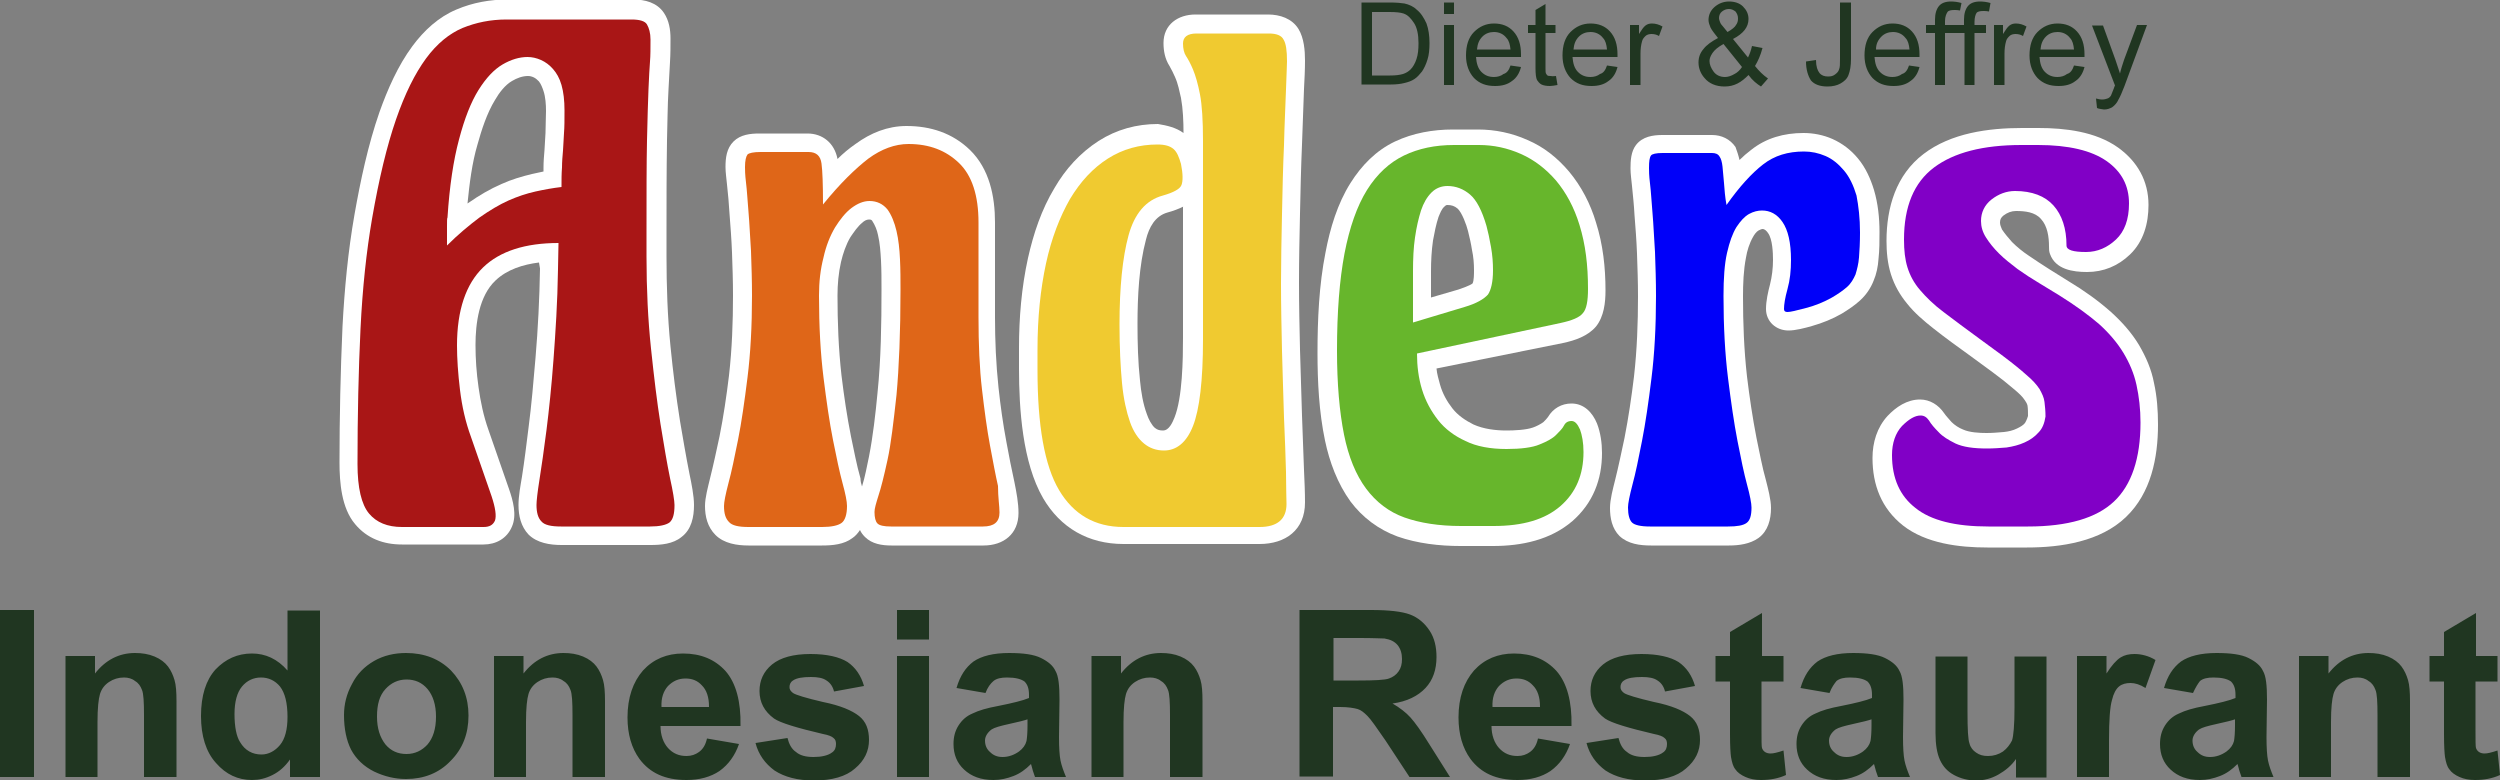 <svg xmlns="http://www.w3.org/2000/svg" xmlns:xlink="http://www.w3.org/1999/xlink" id="Layer_1" x="0px" y="0px" viewBox="0 0 500 156" style="enable-background:new 0 0 500 156;" xml:space="preserve"><rect x="0" y="0" width="500" height="156" fill="#808080" stroke="none"/><style type="text/css">	.st0{fill-rule:evenodd;clip-rule:evenodd;fill:#FFFFFF;}	.st1{fill-rule:evenodd;clip-rule:evenodd;fill:#A91616;}	.st2{fill-rule:evenodd;clip-rule:evenodd;fill:#DF6618;}	.st3{fill-rule:evenodd;clip-rule:evenodd;fill:#F0CA30;}	.st4{fill-rule:evenodd;clip-rule:evenodd;fill:#67B62C;}	.st5{fill-rule:evenodd;clip-rule:evenodd;fill:#0000F9;}	.st6{fill-rule:evenodd;clip-rule:evenodd;fill:#8100C6;}	.st7{fill:#203621;}</style><g>	<path class="st0" d="M93.5,40.7c0.1-0.1,0.2-0.1,0.3-0.2c2-1.4,4.2-2.7,6.5-3.7c2-0.9,4-1.5,6.1-2c0.8-0.2,1.5-0.3,2.3-0.5  c0-0.3,0-0.6,0-0.8c0-1.2,0.1-2.3,0.2-3.5c0.1-1.1,0.1-2.3,0.2-3.4c0-1.5,0.1-3,0.1-4.4c0-1.3-0.1-2.8-0.5-4  c-0.2-0.6-0.5-1.4-0.9-1.9c-0.3-0.3-0.6-0.6-1-0.8c-0.4-0.2-0.8-0.3-1.2-0.3c-1.1,0-2.2,0.4-3.2,1c-1.4,0.8-2.6,2.4-3.4,3.8  c-1.6,2.6-2.7,6-3.5,8.9C94.4,32.6,93.9,36.7,93.5,40.7 M107.8,52.5c-3.2,0.4-6.4,1.4-8.7,3.6c-3.3,3.1-4,8.6-4,12.9  c0,2.8,0.2,5.6,0.6,8.4c0.4,2.9,1,5.8,2,8.6l0,0l4.1,11.8c0.8,2.3,1.6,5.2,0.6,7.5c-1,2.4-3.2,3.6-5.7,3.6H80.4  c-3.7,0-7-1.2-9.4-4.1c-2.7-3.2-3.1-8.3-3.1-12.3c0-9.1,0.2-18.2,0.6-27.2c0.4-7.5,1.1-15,2.4-22.4c1.2-6.8,2.7-13.9,5-20.5  c1.6-4.5,3.7-9.3,6.6-13.2c2.3-3.1,5.2-5.8,8.8-7.3c3.3-1.4,6.7-2,10.3-2h25c2.4,0,4.8,0.6,6.2,2.7c1,1.5,1.3,3.3,1.3,5.1  c0,1.6,0,3.1-0.1,4.7c-0.1,1.8-0.2,3.6-0.3,5.5c-0.2,3.4-0.2,6.8-0.3,10.2c-0.1,6.3-0.1,12.5-0.1,18.8v4.3c0,6,0.2,12.1,0.8,18.1  c0.5,5,1.1,9.9,1.9,14.9c0.6,3.5,1.2,7.1,1.9,10.6c0.4,1.9,0.9,4.4,0.9,6.2c0,2.4-0.5,4.9-2.5,6.4c-1.7,1.4-4.1,1.6-6.2,1.6h-17.8  c-2.3,0-4.9-0.4-6.6-2.1c-1.5-1.6-2-3.7-2-5.9c0-1.8,0.4-3.9,0.7-5.7c0.5-3.2,0.9-6.5,1.3-9.7c0.6-4.6,1-9.3,1.4-14  c0.5-5.9,0.8-11.9,0.9-17.9L107.8,52.5z"></path>	<path class="st1" d="M134.9,101c0,1.8-0.3,2.9-1,3.5c-0.7,0.5-2,0.8-3.9,0.8h-17.8c-2,0-3.3-0.3-3.9-1c-0.7-0.7-1-1.8-1-3.3  c0-0.8,0.2-2.6,0.6-5.1c0.4-2.6,0.9-5.9,1.4-9.9c0.5-4,1-8.7,1.4-14.1c0.4-5.4,0.8-11.4,0.9-18.1l0.1-5.2c-6.6,0-11.7,1.6-15.1,4.9  c-3.4,3.3-5.2,8.5-5.2,15.6c0,2.6,0.2,5.6,0.6,8.9c0.4,3.3,1.1,6.4,2.2,9.4l4.1,11.8c0.8,2.4,1,4,0.7,4.9c-0.4,0.9-1.1,1.3-2.3,1.3  H80.4c-2.9,0-5.1-0.9-6.6-2.7c-1.5-1.8-2.3-5.1-2.3-9.9c0-9.7,0.2-18.7,0.6-27c0.4-8.3,1.2-15.6,2.3-22c1.4-8.1,3-14.7,4.8-19.9  c1.8-5.2,3.8-9.2,6-12.2c2.2-3,4.7-5,7.3-6.1c2.7-1.1,5.6-1.7,8.8-1.7h25c1.6,0,2.7,0.3,3.1,1c0.4,0.7,0.7,1.7,0.7,3  c0,1.7,0,3.2-0.1,4.4c-0.1,1.3-0.2,3.1-0.3,5.5c-0.1,2.4-0.2,5.8-0.3,10.3c-0.1,4.5-0.1,10.8-0.1,18.9v4.3c0,6.6,0.3,12.7,0.9,18.4  c0.6,5.7,1.2,10.7,1.9,15.1c0.7,4.3,1.3,7.9,1.9,10.8C134.6,98.3,134.9,100.2,134.9,101 M112.9,22.1c0-2-0.2-3.7-0.6-5.1  c-0.4-1.4-1-2.4-1.7-3.2c-0.7-0.8-1.5-1.4-2.4-1.8c-0.9-0.4-1.8-0.6-2.7-0.6c-1.6,0-3.3,0.5-5,1.5c-1.7,1-3.3,2.7-4.8,5.1  c-1.5,2.4-2.8,5.7-3.9,9.9c-1.1,4.1-1.9,9.3-2.3,15.6c-0.1,0.1-0.1,0.7-0.1,1.8v3.8c2.3-2.3,4.5-4.1,6.5-5.6c2-1.4,4-2.6,5.8-3.4  c1.8-0.8,3.6-1.4,5.4-1.8c1.8-0.4,3.5-0.7,5.2-0.9c0-1.4,0-2.7,0.1-3.9c0-1.1,0.1-2.3,0.2-3.4c0.1-1.1,0.1-2.3,0.2-3.5  C112.9,25.4,112.9,23.9,112.9,22.1z"></path>	<path class="st0" d="M172.4,97.3c0.6-1.9,1-4.1,1.4-6c0.8-4.1,1.3-8.5,1.7-12.7c0.7-6.8,0.8-13.9,0.8-20.7c0-1.9,0-3.9-0.1-5.8  c-0.1-1.7-0.2-3.4-0.6-5.1c-0.2-1-0.6-2-1.2-2.9c-0.2-0.2-0.4-0.2-0.6-0.2c-0.5,0-1,0.3-1.3,0.6c-1,0.8-1.7,1.9-2.4,2.9  c-0.9,1.5-1.5,3.3-1.9,5c-0.5,2.2-0.7,4.5-0.7,6.7c0,5.3,0.2,10.7,0.8,16c0.5,4.1,1.1,8.2,1.9,12.2c0.6,2.8,1.1,5.6,1.9,8.4  C172.1,96.2,172.2,96.7,172.4,97.3 M167.5,31.8c1.1-1.1,2.3-2.1,3.6-3c3-2.2,6.4-3.6,10.2-3.6c4.8,0,9.2,1.4,12.7,4.8  c3.9,3.8,5,9.3,5,14.5v18.9c0,4.7,0.2,9.4,0.7,14.1c0.4,3.7,0.9,7.3,1.6,11c0.5,2.7,1,5.3,1.6,8c0.4,2,0.8,4.1,0.8,6.1  c0,4.2-3,6.5-7,6.5h-18.4c-1.9,0-3.9-0.3-5.3-1.7c-0.4-0.4-0.8-0.9-1-1.4c-0.4,0.6-0.9,1.2-1.5,1.6c-1.7,1.3-4,1.5-6.1,1.5h-14.7  c-2.3,0-4.9-0.4-6.6-2.1c-1.6-1.6-2.1-3.7-2.1-5.8c0-1.7,0.6-3.8,1-5.5c0.7-2.8,1.3-5.6,1.9-8.4c0.8-4,1.4-8.1,1.9-12.2  c0.6-5.3,0.8-10.7,0.8-16c0-2.9-0.1-5.8-0.2-8.6c-0.1-2.6-0.3-5.2-0.5-7.8c-0.1-1.9-0.3-3.9-0.5-5.8c-0.1-1.1-0.3-2.4-0.3-3.5  c0-1.8,0.2-3.7,1.6-5.1c1.4-1.4,3.4-1.6,5.2-1.6h9.6C164.5,26.7,166.9,28.6,167.5,31.8z"></path>	<path class="st2" d="M199.9,102.5c0,1.9-1.1,2.8-3.3,2.8h-18.4c-1.4,0-2.3-0.2-2.7-0.6c-0.4-0.4-0.6-1.2-0.6-2.3  c0-0.7,0.3-1.7,0.8-3.3c0.5-1.5,1.1-3.9,1.8-7.1c0.7-3.2,1.2-7.6,1.8-13c0.5-5.5,0.8-12.5,0.8-21.1c0-1.9,0-3.9-0.1-6  c-0.1-2.1-0.3-4-0.7-5.7c-0.4-1.7-1-3.2-1.8-4.3c-0.9-1.1-2.1-1.7-3.6-1.7c-1.2,0-2.4,0.5-3.6,1.4c-1.2,0.9-2.3,2.3-3.3,3.9  c-1,1.7-1.8,3.7-2.3,6c-0.6,2.3-0.9,4.8-0.9,7.6c0,6.2,0.3,11.6,0.9,16.4c0.6,4.8,1.2,9,1.9,12.5c0.7,3.5,1.3,6.4,1.9,8.6  c0.6,2.2,0.9,3.7,0.9,4.6c0,1.7-0.4,2.9-1.1,3.4c-0.7,0.5-2,0.8-3.9,0.8h-14.7c-2,0-3.3-0.3-3.9-1c-0.7-0.7-1-1.7-1-3.2  c0-0.8,0.3-2.3,0.9-4.6c0.6-2.2,1.2-5.1,1.9-8.6c0.7-3.5,1.3-7.7,1.9-12.5c0.6-4.8,0.9-10.3,0.9-16.4c0-3-0.1-6-0.2-8.9  c-0.2-2.9-0.3-5.5-0.5-7.8c-0.2-2.3-0.3-4.3-0.5-5.9c-0.2-1.6-0.2-2.6-0.2-3.1c0-1.3,0.2-2.1,0.5-2.5c0.3-0.3,1.2-0.5,2.6-0.5h9.6  c1.6,0,2.4,0.8,2.6,2.3c0.2,1.5,0.3,4.2,0.3,8.2c3.4-4.2,6.5-7.2,9.1-9.2c2.6-1.9,5.3-2.9,8-2.9c4.2,0,7.5,1.3,10.1,3.8  c2.6,2.5,3.9,6.5,3.9,11.9v18.9c0,5.4,0.2,10.3,0.7,14.5c0.5,4.3,1,8,1.6,11.2c0.6,3.2,1.1,5.9,1.6,8.1  C199.6,99.5,199.9,101.2,199.9,102.5"></path>	<path class="st0" d="M236.7,41.3c-1,0.5-2.1,0.9-3.2,1.2c-2.5,0.7-3.7,3-4.3,5.4c-1.4,5.2-1.7,11.5-1.7,16.9  c0,3.8,0.1,7.6,0.5,11.3c0.2,2.2,0.6,4.7,1.4,6.8c0.3,0.9,0.9,2.1,1.6,2.7c0.5,0.4,1,0.5,1.6,0.5c1.2,0,1.9-1.6,2.3-2.6  c1.6-4,1.7-11.7,1.7-16V41.3z M236.7,26.6c0-2.3-0.1-4.8-0.5-7c-0.3-1.3-0.6-2.9-1.2-4.2c-0.3-0.7-0.7-1.5-1.1-2.2  c-0.9-1.4-1.2-3-1.2-4.6c0-3.7,2.9-5.7,6.4-5.7h14.5c2.4,0,4.8,0.8,6.1,2.9c1.1,1.8,1.3,4.3,1.3,6.3c0,1.9-0.1,3.8-0.2,5.7  c-0.1,3.7-0.3,7.4-0.4,11.1c-0.2,4.6-0.3,9.2-0.4,13.8c-0.1,4.6-0.2,9.2-0.2,13.8c0,4.5,0.1,9,0.2,13.4c0.1,4.4,0.3,8.8,0.4,13.2  c0.1,3.6,0.3,7.3,0.4,10.9c0.1,2.2,0.2,4.4,0.2,6.5c0,5.5-3.9,8.3-9.1,8.3h-27.2c-7,0-12.6-3.2-16.1-9.2  c-4.1-7.1-4.8-17.8-4.8-25.9v-4.1c0-6,0.5-12.1,1.8-18c1.1-4.9,2.7-9.7,5.3-14c2.2-3.8,5.1-7,8.8-9.4c3.6-2.3,7.6-3.4,11.9-3.4  C233.4,25.1,235.2,25.5,236.7,26.6z"></path>	<path class="st3" d="M257.3,100.8c0,3-1.8,4.6-5.4,4.6h-27.2c-5.7,0-10-2.5-12.9-7.4c-2.9-4.9-4.3-12.9-4.3-24v-4.1  c0-6.4,0.6-12.1,1.7-17.2c1.1-5.1,2.8-9.4,4.8-12.9c2.1-3.5,4.6-6.2,7.6-8.1c3-1.9,6.3-2.8,9.9-2.8c1.5,0,2.5,0.3,3.2,0.9  c0.7,0.6,1.1,1.6,1.5,3c0.4,2,0.4,3.4,0.1,4.2c-0.3,0.8-1.6,1.5-3.7,2.1c-3.4,0.9-5.7,3.6-6.9,8c-1.2,4.4-1.8,10.4-1.8,17.8  c0,4.6,0.2,8.5,0.5,11.7c0.3,3.2,0.9,5.8,1.6,7.8c0.7,2,1.7,3.4,2.8,4.3c1.1,0.9,2.4,1.4,4,1.4c2.5,0,4.5-1.6,5.8-4.9  c1.3-3.3,2-9.1,2-17.3V28.2c0-4.1-0.2-7.2-0.6-9.3c-0.4-2.1-0.9-3.8-1.4-5c-0.5-1.2-1-2.1-1.4-2.7c-0.4-0.6-0.6-1.5-0.6-2.5  c0-1.3,0.9-2,2.7-2h14.5c1.5,0,2.5,0.4,2.9,1.2c0.5,0.8,0.7,2.2,0.7,4.4c0,0.7-0.1,2.5-0.2,5.6c-0.1,3.1-0.3,6.8-0.4,11.1  c-0.2,4.3-0.3,8.9-0.4,13.8c-0.1,4.9-0.2,9.6-0.2,13.9s0.1,8.9,0.2,13.5c0.1,4.7,0.3,9.1,0.4,13.3c0.2,4.2,0.3,7.8,0.4,10.9  C257.2,97.5,257.3,99.7,257.3,100.8"></path>	<path class="st0" d="M286.2,59.5l5.5-1.6c0.6-0.2,2.3-0.8,2.8-1.2c0.3-0.5,0.3-2,0.3-2.6c0-1.4-0.1-2.7-0.4-4.1  c-0.2-1.3-0.5-2.6-0.8-3.8c-0.3-1.2-1.2-3.7-2.1-4.5c-0.6-0.5-1.2-0.7-2-0.7c-0.3,0-0.4,0.1-0.6,0.3c-0.6,0.5-0.9,1.4-1.2,2.1  c-0.5,1.5-0.8,3.1-1.1,4.7c-0.3,2.1-0.4,4.1-0.4,6.2V59.5z M287.3,73.7c0.1,1.1,0.4,2.1,0.7,3.2c0.5,1.8,1.4,3.4,2.5,4.8  c1.1,1.4,2.6,2.4,4.2,3.2c2,0.9,4.4,1.2,6.6,1.2c1.5,0,3.9-0.1,5.3-0.6c0.6-0.2,1.6-0.7,2.1-1.1c0.3-0.3,0.7-0.7,0.9-1  c1-1.7,2.7-2.7,4.7-2.7c2.5,0,4.2,1.8,5.1,4c0.7,1.8,1,3.9,1,5.9c0,5.3-1.8,10-5.9,13.6c-4.4,3.8-10.2,5-15.9,5h-6.5  c-4.2,0-8.6-0.5-12.6-1.9c-3.8-1.4-7-3.8-9.4-7c-2.6-3.6-4.2-7.9-5.1-12.2c-1.2-5.7-1.5-11.8-1.5-17.5c0-6.6,0.3-13.6,1.6-20.1  c0.9-4.8,2.4-9.8,5-13.9c2.2-3.5,5.1-6.5,8.9-8.3c3.6-1.7,7.6-2.4,11.6-2.4h5c3.4,0,6.8,0.7,9.9,2.1c3.3,1.4,6,3.6,8.3,6.3  c2.5,3,4.3,6.5,5.4,10.2c1.4,4.4,1.9,9,1.9,13.6c0,2.4-0.3,5.2-1.9,7.2c-1.6,1.9-4.2,2.8-6.6,3.3L287.3,73.7z"></path>	<path class="st4" d="M317.6,57.8c0,2.4-0.3,4-1,4.8c-0.7,0.9-2.2,1.5-4.5,2l-28.7,6.1c0,2.5,0.3,4.9,1,7.2c0.7,2.3,1.8,4.3,3.2,6.1  c1.4,1.8,3.3,3.2,5.5,4.2c2.2,1.1,5,1.6,8.2,1.6c2.9,0,5.2-0.3,6.6-0.9c1.5-0.6,2.6-1.2,3.3-1.9c0.7-0.7,1.3-1.3,1.6-1.9  c0.3-0.6,0.8-0.9,1.5-0.9c0.7,0,1.2,0.6,1.7,1.7c0.4,1.1,0.7,2.6,0.7,4.5c0,4.5-1.5,8.1-4.6,10.8c-3.1,2.7-7.5,4-13.4,4h-6.5  c-4.4,0-8.2-0.6-11.3-1.7c-3.1-1.1-5.7-3.1-7.7-5.8c-2-2.7-3.5-6.3-4.4-10.8c-0.9-4.5-1.4-10.1-1.4-16.8c0-7.7,0.5-14.1,1.5-19.4  c1-5.2,2.5-9.5,4.5-12.7c2-3.2,4.5-5.5,7.4-6.9c2.9-1.4,6.2-2.1,10-2.1h5c2.9,0,5.7,0.6,8.4,1.8c2.7,1.2,5,3,7,5.3  c2,2.4,3.6,5.3,4.7,8.9C317.1,48.9,317.6,53,317.6,57.8 M298.6,54.1c0-1.5-0.1-3-0.4-4.7c-0.3-1.7-0.6-3.1-0.9-4.2  c-0.9-3.1-2-5.2-3.3-6.3c-1.3-1.1-2.8-1.7-4.5-1.7c-1.2,0-2.3,0.4-3.2,1.3c-0.9,0.9-1.6,2.1-2.1,3.6c-0.5,1.6-0.9,3.3-1.2,5.4  c-0.3,2-0.4,4.3-0.4,6.7v10.3l10.3-3.1c2.4-0.7,3.9-1.6,4.7-2.5C298.2,58,298.6,56.4,298.6,54.1z"></path>	<path class="st0" d="M347.9,32c0.7-0.7,1.5-1.4,2.3-2c3-2.4,6.6-3.4,10.5-3.4c2,0,4,0.4,5.8,1.2c2,0.9,3.7,2.2,5.1,3.9  c1.5,1.8,2.5,4,3.2,6.3c0.8,2.7,1.1,5.6,1.1,8.4c0,1.8,0,3.6-0.2,5.4c-0.1,1.5-0.4,3-1,4.4c-0.6,1.5-1.5,2.8-2.7,3.9  c-1.1,1-2.3,1.8-3.6,2.6c-1.9,1.1-3.9,1.9-6,2.5c-1.4,0.4-3.3,0.9-4.7,0.9c-2.5,0-4.5-1.8-4.5-4.3c0-1.6,0.4-3.4,0.8-4.9  c0.4-1.6,0.6-3.3,0.6-4.9c0-1.4-0.1-4.2-1-5.4c-0.2-0.3-0.6-0.8-1.1-0.8c-0.2,0-0.6,0.2-0.8,0.3c-0.4,0.2-0.9,0.9-1.1,1.3  c-0.7,1.2-1.2,2.8-1.4,4.1c-0.5,2.5-0.6,5.3-0.6,7.8c0,5.3,0.2,10.7,0.8,16c0.5,4.1,1.1,8.2,1.9,12.3c0.6,2.8,1.1,5.7,1.9,8.5  c0.4,1.6,1,3.8,1,5.5c0,2.3-0.6,4.6-2.5,6c-1.7,1.2-3.9,1.5-5.9,1.5h-15.6c-2.2,0-4.6-0.3-6.3-1.9c-1.5-1.5-1.9-3.6-1.9-5.6  c0-1.7,0.6-3.9,1-5.5c0.7-2.8,1.3-5.7,1.9-8.5c0.8-4.1,1.4-8.2,1.9-12.3c0.6-5.3,0.8-10.7,0.8-16c0-2.9-0.1-5.7-0.2-8.6  c-0.1-2.6-0.3-5.2-0.5-7.7c-0.1-1.9-0.3-3.8-0.5-5.8c-0.1-1.1-0.3-2.4-0.3-3.5c0-1.6,0.1-3.4,1.1-4.7c1.3-1.7,3.4-2,5.3-2h9.9  c1.9,0,3.6,0.8,4.7,2.4C347.4,30.2,347.7,31.1,347.9,32"></path>	<path class="st5" d="M372,46.5c0,2-0.1,3.7-0.2,5c-0.1,1.3-0.4,2.4-0.7,3.4c-0.4,0.9-0.9,1.8-1.7,2.5c-0.8,0.7-1.8,1.4-3,2.1  c-1.6,0.9-3.3,1.6-5.2,2.1c-1.9,0.5-3.1,0.8-3.7,0.8c-0.5,0-0.7-0.2-0.7-0.6c0-0.9,0.2-2.2,0.7-4c0.5-1.8,0.7-3.7,0.7-5.8  c0-3.5-0.6-6-1.7-7.6c-1.1-1.6-2.5-2.3-4.1-2.3c-0.8,0-1.7,0.2-2.6,0.7c-0.9,0.5-1.7,1.4-2.5,2.6c-0.8,1.3-1.4,3-1.9,5.2  c-0.5,2.2-0.7,5.1-0.7,8.6c0,6.1,0.3,11.6,0.9,16.4c0.6,4.8,1.2,9,1.9,12.6c0.7,3.6,1.3,6.5,1.9,8.7c0.6,2.2,0.9,3.8,0.9,4.6  c0,1.6-0.3,2.6-1,3.1c-0.7,0.5-1.9,0.7-3.7,0.7h-15.6c-1.9,0-3.1-0.3-3.6-0.8c-0.5-0.5-0.8-1.5-0.8-3c0-0.8,0.3-2.3,0.9-4.6  c0.6-2.2,1.2-5.1,1.9-8.7c0.7-3.6,1.3-7.7,1.9-12.6c0.6-4.8,0.9-10.3,0.9-16.4c0-3-0.1-6-0.2-8.8c-0.2-2.9-0.3-5.5-0.5-7.8  c-0.2-2.3-0.3-4.3-0.5-5.9c-0.2-1.6-0.2-2.6-0.2-3.1c0-1.3,0.1-2.1,0.4-2.5c0.2-0.3,1-0.5,2.3-0.5h9.9c0.7,0,1.2,0.2,1.5,0.7  c0.3,0.4,0.5,1.1,0.6,2c0.1,0.9,0.2,2,0.3,3.3c0.1,1.3,0.2,2.8,0.5,4.4c2.6-3.7,5.1-6.4,7.3-8.1c2.3-1.8,5-2.6,8.2-2.6  c1.5,0,2.9,0.3,4.3,0.9c1.4,0.6,2.6,1.6,3.7,2.9c1.1,1.3,1.9,3,2.5,5C371.7,41.2,372,43.6,372,46.5"></path>	<path class="st0" d="M405.6,83.2c0-0.7,0-1.4-0.1-2.1c-0.1-0.4-0.3-0.7-0.5-1c-0.5-0.8-1.3-1.5-2-2.1c-1.4-1.2-2.9-2.4-4.4-3.5  l-4.5-3.3c-2.5-1.8-5-3.6-7.4-5.5c-1.9-1.5-3.8-3.1-5.3-5c-1.4-1.7-2.5-3.6-3.2-5.8c-0.7-2.2-0.9-4.5-0.9-6.7  c0-6.7,1.9-13.2,7.4-17.4c5.5-4.2,13-5.2,19.7-5.2h3.3c5.3,0,11.4,0.7,15.9,3.9c3.9,2.8,6.1,6.7,6.1,11.5c0,3.7-1,7.3-3.7,9.9  c-2.4,2.3-5.3,3.5-8.6,3.5c-2.8,0-6.3-0.5-7.4-3.6c-0.2-0.5-0.2-1-0.2-1.5c0-1.9-0.3-4.1-1.6-5.5c-1.2-1.4-3.2-1.6-5-1.6  c-0.9,0-1.7,0.3-2.5,0.9c-0.5,0.4-0.7,0.8-0.7,1.4c0,0.5,0.2,0.9,0.4,1.4c0.6,0.9,1.3,1.7,2,2.5c1,1,2.1,1.9,3.3,2.7  c1.3,0.9,2.7,1.8,4.1,2.7l4,2.5c3,1.8,5.8,3.8,8.4,6.1c2.1,1.9,4.1,4.1,5.6,6.6c1.4,2.4,2.5,4.9,3,7.6c0.6,2.7,0.8,5.5,0.8,8.3  c0,6.7-1.4,13.7-6.4,18.5c-5.1,4.9-12.9,6.1-19.8,6.1h-7.9c-5.7,0-12.3-0.8-16.9-4.4c-4.3-3.4-6.1-8.1-6.1-13.5  c0-3.1,0.9-6.1,3-8.4c1.7-1.8,3.9-3.3,6.5-3.3c2,0,3.7,1.1,4.8,2.7c0.4,0.6,1,1.2,1.5,1.8c0.6,0.6,1.5,1.2,2.3,1.5  c1.3,0.6,3.3,0.7,4.7,0.7c1.2,0,2.3-0.1,3.5-0.2c0.9-0.1,1.8-0.3,2.6-0.7c0.6-0.3,1.2-0.6,1.6-1.1  C405.4,83.9,405.5,83.5,405.6,83.2"></path>	<path class="st6" d="M428.1,84.5c0,7.2-1.8,12.5-5.3,15.8s-9.2,5-17.2,5h-7.9c-6.6,0-11.5-1.2-14.6-3.7c-3.1-2.4-4.7-5.9-4.7-10.6  c0-2.4,0.7-4.4,2-5.8c1.4-1.4,2.6-2.1,3.7-2.1c0.7,0,1.2,0.3,1.7,1c0.4,0.7,1.1,1.5,1.9,2.3c0.8,0.9,2,1.6,3.4,2.3  c1.5,0.7,3.6,1,6.3,1c1.3,0,2.6-0.1,3.9-0.2c1.3-0.2,2.5-0.5,3.6-1c1.1-0.5,2-1.1,2.8-2c0.8-0.8,1.2-1.9,1.4-3.2  c0-1.1-0.1-2-0.2-2.9c-0.1-0.9-0.5-1.7-1-2.6c-0.6-0.9-1.4-1.8-2.6-2.8c-1.1-1-2.7-2.3-4.7-3.8l-4.5-3.3c-2.9-2.1-5.4-4-7.4-5.5  c-2-1.5-3.5-3-4.7-4.4c-1.2-1.4-2-2.9-2.5-4.5c-0.5-1.6-0.7-3.4-0.7-5.6c0-6.6,2-11.4,6-14.4c4-3,9.8-4.5,17.5-4.5h3.3  c6.1,0,10.7,1.1,13.7,3.2c3,2.1,4.5,4.9,4.5,8.5c0,3.2-0.9,5.6-2.6,7.2c-1.7,1.6-3.7,2.5-6,2.5c-2.6,0-3.9-0.4-3.9-1.3  c0-3.4-0.9-6.1-2.6-8c-1.7-1.9-4.3-2.9-7.7-2.9c-1.7,0-3.3,0.6-4.7,1.7c-1.4,1.1-2.1,2.6-2.1,4.3c0,1.1,0.3,2.2,1,3.3  c0.7,1.1,1.5,2.1,2.6,3.2c1.1,1.1,2.4,2.1,3.7,3.1c1.4,1,2.8,1.9,4.3,2.8l4.1,2.5c3.2,2,5.8,3.9,7.9,5.7c2,1.8,3.7,3.8,4.9,5.8  c1.2,2,2.1,4.1,2.6,6.4C427.8,79.3,428.1,81.8,428.1,84.5"></path>	<path class="st7" d="M272.3,17V0.5h5.7c1.3,0,2.3,0.1,2.9,0.2c0.9,0.2,1.8,0.6,2.4,1.2c0.9,0.7,1.5,1.7,2,2.8  c0.4,1.1,0.6,2.4,0.6,3.9c0,1.2-0.1,2.4-0.4,3.3c-0.3,1-0.7,1.8-1.1,2.4c-0.5,0.6-0.9,1.1-1.5,1.5c-0.6,0.4-1.2,0.6-2,0.8  c-0.8,0.2-1.7,0.3-2.7,0.3H272.3z M274.5,15.1h3.5c1.1,0,1.9-0.1,2.6-0.3c0.6-0.2,1.1-0.5,1.5-0.9c0.5-0.5,0.9-1.2,1.2-2.1  c0.3-0.9,0.4-1.9,0.4-3.2c0-1.7-0.3-3.1-0.9-4c-0.6-0.9-1.2-1.6-2.1-1.9c-0.6-0.2-1.5-0.3-2.8-0.3h-3.5V15.1z M288.8,2.8V0.5h2v2.3  H288.8z M288.8,17V5h2v12H288.8z M302.1,13.1l2.1,0.3c-0.3,1.2-0.9,2.2-1.8,2.8c-0.9,0.7-2,1-3.4,1c-1.8,0-3.1-0.5-4.2-1.6  c-1-1.1-1.6-2.6-1.6-4.5c0-2,0.5-3.6,1.6-4.7s2.4-1.7,4-1.7c1.6,0,2.9,0.5,3.9,1.6c1,1.1,1.5,2.6,1.5,4.6c0,0.1,0,0.3,0,0.5h-9  c0.1,1.3,0.4,2.3,1.1,3c0.7,0.7,1.5,1,2.5,1c0.7,0,1.4-0.2,1.9-0.6C301.4,14.6,301.8,14,302.1,13.1z M295.4,9.9h6.7  c-0.1-1-0.3-1.8-0.8-2.3c-0.6-0.8-1.5-1.2-2.5-1.2c-0.9,0-1.7,0.3-2.3,0.9C295.8,8,295.5,8.8,295.4,9.9z M311.2,15.2l0.3,1.8  c-0.6,0.1-1.1,0.2-1.5,0.2c-0.7,0-1.3-0.1-1.7-0.3c-0.4-0.2-0.7-0.6-0.9-0.9c-0.2-0.4-0.3-1.2-0.3-2.4V6.6h-1.5V5h1.5v-3l2-1.2V5h2  v1.6h-2v7c0,0.6,0,0.9,0.1,1.1c0.1,0.2,0.2,0.3,0.3,0.4c0.2,0.1,0.4,0.1,0.7,0.1C310.5,15.3,310.8,15.2,311.2,15.2z M321.4,13.1  l2.1,0.3c-0.3,1.2-0.9,2.2-1.8,2.8c-0.9,0.7-2,1-3.4,1c-1.8,0-3.1-0.5-4.2-1.6c-1-1.1-1.6-2.6-1.6-4.5c0-2,0.5-3.6,1.6-4.7  s2.4-1.7,4-1.7c1.6,0,2.9,0.5,3.9,1.6c1,1.1,1.5,2.6,1.5,4.6c0,0.1,0,0.3,0,0.5h-9c0.1,1.3,0.4,2.3,1.1,3c0.7,0.7,1.5,1,2.5,1  c0.7,0,1.4-0.2,1.9-0.6C320.7,14.6,321.1,14,321.4,13.1z M314.7,9.9h6.7c-0.1-1-0.3-1.8-0.8-2.3c-0.6-0.8-1.5-1.2-2.5-1.2  c-0.9,0-1.7,0.3-2.3,0.9C315.1,8,314.8,8.8,314.7,9.9z M326,17V5h1.8v1.8c0.5-0.8,0.9-1.4,1.3-1.7c0.4-0.3,0.8-0.4,1.3-0.4  c0.7,0,1.4,0.2,2.1,0.6l-0.7,1.9c-0.5-0.3-1-0.4-1.5-0.4c-0.4,0-0.9,0.1-1.2,0.4c-0.3,0.3-0.6,0.6-0.7,1.1  c-0.2,0.7-0.3,1.5-0.3,2.4V17H326z M349.7,15c-0.7,0.7-1.4,1.3-2.2,1.7c-0.8,0.4-1.6,0.6-2.6,0.6c-1.7,0-3.1-0.6-4-1.7  c-0.8-0.9-1.2-2-1.2-3.1c0-1,0.3-1.9,1-2.7c0.6-0.8,1.6-1.5,2.9-2.2c-0.7-0.9-1.2-1.5-1.5-2.1c-0.2-0.5-0.4-1-0.4-1.5  c0-1,0.4-1.9,1.2-2.6c0.8-0.7,1.8-1.1,2.9-1.1c1.1,0,2.1,0.3,2.8,1c0.7,0.7,1.1,1.5,1.1,2.5c0,1.6-1,2.9-3.1,4l3,3.7  c0.3-0.6,0.6-1.4,0.8-2.3l2.1,0.4c-0.4,1.5-0.9,2.6-1.5,3.6c0.8,1,1.6,1.8,2.6,2.5l-1.4,1.6C351.4,16.8,350.5,16.1,349.7,15z   M348.4,13.4l-3.7-4.6c-1.1,0.6-1.8,1.2-2.2,1.8c-0.4,0.6-0.6,1.1-0.6,1.6c0,0.7,0.3,1.4,0.8,2.1s1.3,1.1,2.3,1.1  c0.6,0,1.2-0.2,1.9-0.6C347.5,14.5,348,14,348.4,13.4z M345.5,6.4c0.9-0.5,1.5-1,1.7-1.4c0.3-0.4,0.4-0.8,0.4-1.3  c0-0.6-0.2-1-0.5-1.4c-0.4-0.3-0.8-0.5-1.3-0.5c-0.6,0-1,0.2-1.4,0.5c-0.4,0.3-0.6,0.8-0.6,1.3c0,0.3,0.1,0.5,0.2,0.8  c0.1,0.3,0.3,0.6,0.6,0.9L345.5,6.4z M361.2,12.3l2-0.3c0,1.3,0.3,2.1,0.7,2.6c0.4,0.5,1,0.7,1.7,0.7c0.6,0,1-0.1,1.4-0.4  c0.4-0.3,0.7-0.6,0.8-1c0.2-0.4,0.2-1.1,0.2-2.1V0.5h2.2v11.3c0,1.4-0.2,2.4-0.5,3.2c-0.3,0.8-0.9,1.3-1.6,1.7  c-0.7,0.4-1.6,0.6-2.6,0.6c-1.5,0-2.6-0.4-3.3-1.2C361.6,15.2,361.2,13.9,361.2,12.3z M381.8,13.1l2.1,0.3  c-0.3,1.2-0.9,2.2-1.8,2.8c-0.9,0.7-2,1-3.4,1c-1.8,0-3.1-0.5-4.2-1.6c-1-1.1-1.6-2.6-1.6-4.5c0-2,0.5-3.6,1.6-4.7s2.4-1.7,4-1.7  c1.6,0,2.9,0.5,3.9,1.6c1,1.1,1.5,2.6,1.5,4.6c0,0.1,0,0.3,0,0.5h-9c0.1,1.3,0.4,2.3,1.1,3c0.7,0.7,1.5,1,2.5,1  c0.7,0,1.4-0.2,1.9-0.6C381.1,14.6,381.5,14,381.8,13.1z M375.2,9.9h6.7c-0.1-1-0.3-1.8-0.8-2.3c-0.6-0.8-1.5-1.2-2.5-1.2  c-0.9,0-1.7,0.3-2.3,0.9C375.6,8,375.2,8.8,375.2,9.9z M392.9,17V6.6H389V17h-2V6.6h-1.8V5h1.8V3.9c0-1.2,0.3-2.1,0.8-2.7  c0.5-0.6,1.3-0.9,2.4-0.9c0.7,0,1.4,0.1,2.1,0.3L392,2.1c-0.4-0.1-0.8-0.1-1.1-0.1c-0.7,0-1.2,0.1-1.4,0.4S389,3.3,389,4.2V5h3.8  V3.9c0-1.2,0.3-2.1,0.8-2.7c0.5-0.6,1.3-0.9,2.4-0.9c0.7,0,1.4,0.1,2.1,0.3l-0.3,1.7c-0.4-0.1-0.8-0.1-1.1-0.1  c-0.7,0-1.2,0.1-1.4,0.4s-0.4,0.9-0.4,1.8V5h2.3v1.6h-2.3V17H392.9z M398.8,17V5h1.8v1.8c0.5-0.8,0.9-1.4,1.3-1.7  c0.4-0.3,0.8-0.4,1.3-0.4c0.7,0,1.4,0.2,2.1,0.6l-0.7,1.9c-0.5-0.3-1-0.4-1.5-0.4c-0.4,0-0.9,0.1-1.2,0.4c-0.3,0.3-0.6,0.6-0.7,1.1  c-0.2,0.7-0.3,1.5-0.3,2.4V17H398.8z M414.8,13.1l2.1,0.3c-0.3,1.2-0.9,2.2-1.8,2.8c-0.9,0.7-2,1-3.4,1c-1.8,0-3.1-0.5-4.2-1.6  c-1-1.1-1.6-2.6-1.6-4.5c0-2,0.5-3.6,1.6-4.7s2.4-1.7,4-1.7c1.6,0,2.9,0.5,3.9,1.6c1,1.1,1.5,2.6,1.5,4.6c0,0.1,0,0.3,0,0.5h-9  c0.1,1.3,0.4,2.3,1.1,3c0.7,0.7,1.5,1,2.5,1c0.7,0,1.4-0.2,1.9-0.6C414.1,14.6,414.5,14,414.8,13.1z M408.1,9.9h6.7  c-0.1-1-0.3-1.8-0.8-2.3c-0.6-0.8-1.5-1.2-2.5-1.2c-0.9,0-1.7,0.3-2.3,0.9C408.5,8,408.2,8.8,408.1,9.9z M419.4,21.6l-0.2-1.9  c0.4,0.1,0.8,0.2,1.2,0.2c0.5,0,0.8-0.1,1.1-0.2c0.3-0.1,0.5-0.3,0.7-0.6c0.1-0.2,0.3-0.7,0.6-1.5c0-0.1,0.1-0.3,0.2-0.5l-4.6-12  h2.2l2.5,6.9c0.3,0.9,0.6,1.8,0.9,2.7c0.2-0.9,0.5-1.8,0.8-2.7l2.6-7h2l-4.5,12.2c-0.5,1.3-0.9,2.2-1.2,2.7  c-0.3,0.7-0.8,1.2-1.2,1.5c-0.5,0.3-1,0.5-1.7,0.5C420.3,21.8,419.8,21.8,419.4,21.6z"></path>	<path class="st7" d="M0,155.4V122h6.8v33.4H0z M35.2,155.4h-6.4V143c0-2.6-0.1-4.3-0.4-5c-0.3-0.8-0.7-1.4-1.4-1.8  c-0.6-0.5-1.4-0.7-2.2-0.7c-1.1,0-2.1,0.3-3,0.9c-0.9,0.6-1.5,1.4-1.8,2.4c-0.3,1-0.5,2.8-0.5,5.6v11h-6.4v-24.2H19v3.5  c2.1-2.7,4.8-4.1,8-4.1c1.4,0,2.7,0.2,3.9,0.7c1.2,0.5,2.1,1.2,2.7,2c0.6,0.8,1,1.7,1.3,2.7c0.3,1,0.4,2.4,0.4,4.3V155.4z   M64,155.4H58v-3.5c-1,1.4-2.1,2.4-3.5,3.1c-1.4,0.7-2.7,1-4.1,1c-2.8,0-5.2-1.1-7.2-3.4c-2-2.2-3-5.4-3-9.4c0-4.1,1-7.2,2.9-9.3  c2-2.1,4.4-3.2,7.3-3.2c2.7,0,5.1,1.1,7.1,3.4v-12H64V155.4z M46.9,142.8c0,2.6,0.4,4.5,1.1,5.6c1,1.7,2.5,2.5,4.3,2.5  c1.4,0,2.7-0.7,3.7-1.9s1.5-3.1,1.5-5.6c0-2.8-0.5-4.8-1.5-6.1c-1-1.2-2.3-1.8-3.8-1.8c-1.5,0-2.8,0.6-3.8,1.8  S46.9,140.4,46.9,142.8z M68.8,143c0-2.1,0.5-4.2,1.6-6.2c1-2,2.5-3.5,4.4-4.6c1.9-1.1,4.1-1.6,6.4-1.6c3.7,0,6.7,1.2,9,3.5  c2.3,2.4,3.5,5.4,3.5,9c0,3.7-1.2,6.7-3.6,9.1c-2.3,2.4-5.3,3.6-8.9,3.6c-2.2,0-4.3-0.5-6.4-1.5c-2-1-3.6-2.5-4.6-4.4  C69.3,148.1,68.8,145.8,68.8,143z M75.4,143.3c0,2.4,0.6,4.2,1.7,5.6c1.1,1.3,2.5,1.9,4.2,1.9c1.7,0,3.1-0.7,4.2-1.9  c1.1-1.3,1.7-3.1,1.7-5.6c0-2.3-0.6-4.2-1.7-5.5c-1.1-1.3-2.5-1.9-4.2-1.9c-1.7,0-3.1,0.7-4.2,1.9  C75.9,139.1,75.4,140.9,75.4,143.3z M120.9,155.4h-6.4V143c0-2.6-0.1-4.3-0.4-5c-0.3-0.8-0.7-1.4-1.4-1.8c-0.6-0.5-1.4-0.7-2.2-0.7  c-1.1,0-2.1,0.3-3,0.9c-0.9,0.6-1.5,1.4-1.8,2.4c-0.3,1-0.5,2.8-0.5,5.6v11h-6.4v-24.2h5.9v3.5c2.1-2.7,4.8-4.1,8-4.1  c1.4,0,2.7,0.2,3.9,0.7c1.2,0.5,2.1,1.2,2.7,2c0.6,0.8,1,1.7,1.3,2.7c0.3,1,0.4,2.4,0.4,4.3V155.4z M141.4,147.7l6.4,1.1  c-0.8,2.3-2.1,4.1-3.9,5.4c-1.8,1.2-4,1.8-6.6,1.8c-4.3,0-7.3-1.4-9.4-4.2c-1.6-2.2-2.4-5-2.4-8.3c0-4,1.1-7.1,3.1-9.4  c2.1-2.3,4.8-3.4,8-3.4c3.6,0,6.4,1.2,8.5,3.5c2.1,2.4,3.1,6.1,3,11h-16c0,1.9,0.6,3.4,1.5,4.4c1,1.1,2.2,1.6,3.7,1.6  c1,0,1.8-0.3,2.5-0.8C140.6,149.8,141.1,149,141.4,147.7z M141.8,141.3c0-1.9-0.5-3.3-1.4-4.2c-0.9-1-2-1.4-3.3-1.4  c-1.4,0-2.5,0.5-3.5,1.5c-0.9,1-1.4,2.4-1.3,4.2H141.8z M151.1,148.6l6.4-1c0.3,1.2,0.8,2.2,1.7,2.8c0.8,0.7,2,1,3.5,1  c1.6,0,2.9-0.3,3.7-0.9c0.6-0.4,0.8-1,0.8-1.7c0-0.5-0.1-0.9-0.5-1.2c-0.3-0.3-1-0.6-2.1-0.8c-5.1-1.2-8.5-2.2-9.8-3.1  c-1.9-1.4-2.9-3.2-2.9-5.5c0-2.1,0.8-3.9,2.5-5.3c1.7-1.4,4.3-2.1,7.7-2.1c3.3,0,5.8,0.6,7.4,1.6c1.6,1.1,2.7,2.7,3.3,4.8l-6,1.1  c-0.2-0.9-0.7-1.7-1.5-2.2c-0.7-0.5-1.7-0.7-3.1-0.7c-1.7,0-2.9,0.2-3.6,0.7c-0.5,0.3-0.7,0.8-0.7,1.3c0,0.5,0.2,0.8,0.7,1.2  c0.6,0.4,2.6,1,6,1.8c3.5,0.7,5.8,1.7,7.2,2.8s2,2.7,2,4.8c0,2.2-0.9,4.1-2.8,5.7c-1.8,1.6-4.6,2.4-8.2,2.4c-3.3,0-5.9-0.7-7.9-2  C153,152.7,151.7,150.9,151.1,148.6z M179.4,127.9V122h6.4v5.9H179.4z M179.4,155.4v-24.2h6.4v24.2H179.4z M197.1,138.6l-5.8-1  c0.7-2.4,1.8-4.1,3.4-5.3c1.6-1.1,4-1.7,7.1-1.7c2.9,0,5,0.3,6.4,1c1.4,0.7,2.4,1.5,2.9,2.6c0.6,1,0.8,2.9,0.8,5.7l-0.1,7.5  c0,2.1,0.1,3.7,0.3,4.7c0.2,1,0.6,2.1,1.1,3.3H207c-0.1-0.4-0.4-1-0.6-1.9c-0.1-0.4-0.2-0.7-0.2-0.7c-1.1,1.1-2.2,1.9-3.5,2.4  c-1.3,0.5-2.6,0.8-4,0.8c-2.5,0-4.4-0.7-5.9-2.1c-1.4-1.3-2.1-3-2.1-5.1c0-1.4,0.3-2.6,1-3.7s1.6-1.9,2.8-2.4  c1.2-0.6,2.9-1.1,5.1-1.5c3-0.6,5-1.1,6.2-1.6V139c0-1.3-0.3-2.1-0.9-2.7c-0.7-0.5-1.8-0.8-3.5-0.8c-1.2,0-2.1,0.2-2.7,0.7  C198.1,136.7,197.5,137.5,197.1,138.6z M205.7,143.8c-0.8,0.3-2.1,0.6-3.9,1c-1.8,0.4-2.9,0.7-3.5,1.1c-0.8,0.6-1.3,1.4-1.3,2.2  c0,0.9,0.3,1.7,1,2.3c0.7,0.7,1.5,1,2.5,1c1.2,0,2.3-0.4,3.3-1.1c0.8-0.6,1.3-1.3,1.5-2.1c0.1-0.6,0.2-1.6,0.2-3.1V143.8z   M240.4,155.4H234V143c0-2.6-0.1-4.3-0.4-5c-0.3-0.8-0.7-1.4-1.4-1.8c-0.6-0.5-1.4-0.7-2.2-0.7c-1.1,0-2.1,0.3-3,0.9  c-0.9,0.6-1.5,1.4-1.8,2.4c-0.3,1-0.5,2.8-0.5,5.6v11h-6.4v-24.2h5.9v3.5c2.1-2.7,4.8-4.1,8-4.1c1.4,0,2.7,0.2,3.9,0.7  c1.2,0.5,2.1,1.2,2.7,2c0.6,0.8,1,1.7,1.3,2.7c0.3,1,0.4,2.4,0.4,4.3V155.4z M259.9,155.4V122h14.3c3.6,0,6.2,0.3,7.8,0.9  c1.6,0.6,2.9,1.7,3.9,3.2c1,1.5,1.4,3.3,1.4,5.3c0,2.5-0.7,4.6-2.2,6.2c-1.5,1.6-3.7,2.7-6.6,3.1c1.4,0.8,2.7,1.8,3.6,2.8  c0.9,1,2.2,2.8,3.8,5.4l4.1,6.5h-8.1l-4.8-7.3c-1.8-2.6-2.9-4.2-3.6-4.9c-0.7-0.7-1.3-1.2-2-1.4c-0.7-0.2-1.9-0.4-3.5-0.4h-1.4  v13.9H259.9z M266.7,136.1h5c3.2,0,5.3-0.1,6.1-0.4c0.8-0.3,1.4-0.7,1.9-1.4c0.5-0.7,0.7-1.5,0.7-2.5c0-1.1-0.3-2.1-0.9-2.8  c-0.6-0.7-1.4-1.1-2.6-1.3c-0.5,0-2.2-0.1-4.9-0.1h-5.3V136.1z M307.6,147.7l6.4,1.1c-0.8,2.3-2.1,4.1-3.9,5.4  c-1.8,1.2-4,1.8-6.6,1.8c-4.3,0-7.3-1.4-9.4-4.2c-1.6-2.2-2.4-5-2.4-8.3c0-4,1.1-7.1,3.1-9.4c2.1-2.3,4.8-3.4,8-3.4  c3.6,0,6.4,1.2,8.5,3.5c2.1,2.4,3.1,6.1,3,11h-16c0,1.9,0.6,3.4,1.5,4.4c1,1.1,2.2,1.6,3.7,1.6c1,0,1.8-0.3,2.5-0.8  C306.8,149.8,307.3,149,307.6,147.7z M308,141.3c0-1.9-0.5-3.3-1.4-4.2c-0.9-1-2-1.4-3.3-1.4c-1.4,0-2.5,0.5-3.5,1.5  c-0.9,1-1.4,2.4-1.3,4.2H308z M317.3,148.6l6.4-1c0.3,1.2,0.8,2.2,1.7,2.8c0.8,0.7,2,1,3.5,1c1.6,0,2.9-0.3,3.7-0.9  c0.6-0.4,0.8-1,0.8-1.7c0-0.5-0.1-0.9-0.5-1.2c-0.3-0.3-1-0.6-2.1-0.8c-5.1-1.2-8.5-2.2-9.8-3.1c-1.9-1.4-2.9-3.2-2.9-5.5  c0-2.1,0.8-3.9,2.5-5.3c1.7-1.4,4.3-2.1,7.7-2.1c3.3,0,5.8,0.6,7.4,1.6c1.6,1.1,2.7,2.7,3.3,4.8l-6,1.1c-0.2-0.9-0.7-1.7-1.5-2.2  c-0.7-0.5-1.7-0.7-3.1-0.7c-1.7,0-2.9,0.2-3.6,0.7c-0.5,0.3-0.7,0.8-0.7,1.3c0,0.5,0.2,0.8,0.7,1.2c0.6,0.4,2.6,1,6,1.8  c3.5,0.7,5.8,1.7,7.2,2.8s2,2.7,2,4.8c0,2.2-0.9,4.1-2.8,5.7c-1.8,1.6-4.6,2.4-8.2,2.4c-3.3,0-5.9-0.7-7.9-2  C319.2,152.7,317.9,150.9,317.3,148.6z M356.7,131.2v5.1h-4.4v9.8c0,2,0,3.2,0.1,3.5c0.1,0.3,0.3,0.6,0.6,0.8  c0.3,0.2,0.7,0.3,1.1,0.3c0.6,0,1.4-0.2,2.6-0.6l0.5,4.9c-1.5,0.7-3.2,1-5,1c-1.2,0-2.2-0.2-3.1-0.6c-0.9-0.4-1.6-0.9-2-1.5  c-0.5-0.6-0.7-1.4-0.9-2.5c-0.1-0.7-0.2-2.2-0.2-4.5v-10.6h-2.9v-5.1h2.9v-4.8l6.4-3.8v8.6H356.7z M365.9,138.6l-5.8-1  c0.7-2.4,1.8-4.1,3.4-5.3c1.6-1.1,4-1.7,7.1-1.7c2.9,0,5,0.3,6.4,1c1.4,0.7,2.4,1.5,2.9,2.6c0.6,1,0.8,2.9,0.8,5.7l-0.1,7.5  c0,2.1,0.1,3.7,0.3,4.7c0.2,1,0.6,2.1,1.1,3.3h-6.4c-0.1-0.4-0.4-1-0.6-1.9c-0.1-0.4-0.2-0.7-0.2-0.7c-1.1,1.1-2.2,1.9-3.5,2.4  c-1.3,0.5-2.6,0.8-4,0.8c-2.5,0-4.4-0.7-5.9-2.1c-1.4-1.3-2.1-3-2.1-5.1c0-1.4,0.3-2.6,1-3.7c0.7-1.1,1.6-1.9,2.8-2.4  c1.2-0.6,2.9-1.1,5.1-1.5c3-0.6,5-1.1,6.2-1.6V139c0-1.3-0.3-2.1-0.9-2.7c-0.7-0.5-1.8-0.8-3.5-0.8c-1.2,0-2.1,0.2-2.7,0.7  C366.9,136.7,366.3,137.5,365.9,138.6z M374.5,143.8c-0.8,0.3-2.1,0.6-3.9,1c-1.8,0.4-2.9,0.7-3.5,1.1c-0.8,0.6-1.3,1.4-1.3,2.2  c0,0.9,0.3,1.7,1,2.3c0.7,0.7,1.5,1,2.5,1c1.2,0,2.3-0.4,3.3-1.1c0.8-0.6,1.3-1.3,1.5-2.1c0.1-0.6,0.2-1.6,0.2-3.1V143.8z   M403.2,155.4v-3.6c-0.9,1.3-2.1,2.3-3.5,3.1c-1.4,0.8-2.9,1.2-4.5,1.2c-1.6,0-3.1-0.4-4.4-1.1s-2.2-1.7-2.8-3  c-0.6-1.3-0.9-3.1-0.9-5.4v-15.3h6.4v11.1c0,3.4,0.1,5.5,0.4,6.3c0.2,0.8,0.7,1.4,1.3,1.8c0.7,0.5,1.4,0.7,2.4,0.7  c1.1,0,2.1-0.3,3-0.9c0.8-0.6,1.4-1.4,1.8-2.2c0.3-0.9,0.5-3.1,0.5-6.6v-10.2h6.4v24.2H403.2z M421.8,155.4h-6.4v-24.2h5.9v3.5  c1-1.6,2-2.7,2.8-3.2c0.8-0.5,1.7-0.7,2.8-0.7c1.4,0,2.9,0.4,4.2,1.2l-2,5.6c-1.1-0.7-2.1-1-3-1c-0.9,0-1.7,0.2-2.3,0.7  c-0.6,0.5-1.1,1.4-1.4,2.7c-0.4,1.3-0.6,4-0.6,8.1V155.4z M438.6,138.6l-5.8-1c0.7-2.4,1.8-4.1,3.4-5.3c1.6-1.1,4-1.7,7.1-1.7  c2.9,0,5,0.3,6.4,1c1.4,0.7,2.4,1.5,2.9,2.6c0.6,1,0.8,2.9,0.8,5.7l-0.1,7.5c0,2.1,0.1,3.7,0.3,4.7c0.2,1,0.6,2.1,1.1,3.3h-6.4  c-0.1-0.4-0.4-1-0.6-1.9c-0.1-0.4-0.2-0.7-0.2-0.7c-1.1,1.1-2.2,1.9-3.5,2.4c-1.3,0.5-2.6,0.8-4,0.8c-2.5,0-4.4-0.7-5.9-2.1  c-1.4-1.3-2.1-3-2.1-5.1c0-1.4,0.3-2.6,1-3.7s1.6-1.9,2.8-2.4c1.2-0.6,2.9-1.1,5.1-1.5c3-0.6,5-1.1,6.2-1.6V139  c0-1.3-0.3-2.1-0.9-2.7c-0.7-0.5-1.8-0.8-3.5-0.8c-1.2,0-2.1,0.2-2.7,0.7C439.6,136.7,439.1,137.5,438.6,138.6z M447.2,143.8  c-0.8,0.3-2.1,0.6-3.9,1c-1.8,0.4-2.9,0.7-3.5,1.1c-0.8,0.6-1.3,1.4-1.3,2.2c0,0.9,0.3,1.7,1,2.3c0.7,0.7,1.5,1,2.5,1  c1.2,0,2.3-0.4,3.3-1.1c0.8-0.6,1.3-1.3,1.5-2.1c0.1-0.6,0.2-1.6,0.2-3.1V143.8z M481.9,155.4h-6.4V143c0-2.6-0.1-4.3-0.4-5  c-0.3-0.8-0.7-1.4-1.4-1.8c-0.6-0.5-1.4-0.7-2.2-0.7c-1.1,0-2.1,0.3-3,0.9c-0.9,0.6-1.5,1.4-1.8,2.4c-0.3,1-0.5,2.8-0.5,5.6v11  h-6.4v-24.2h5.9v3.5c2.1-2.7,4.8-4.1,8-4.1c1.4,0,2.7,0.2,3.9,0.7c1.2,0.5,2.1,1.2,2.7,2c0.6,0.8,1,1.7,1.3,2.7  c0.3,1,0.4,2.4,0.4,4.3V155.4z M499.5,131.2v5.1h-4.4v9.8c0,2,0,3.2,0.1,3.5c0.1,0.3,0.3,0.6,0.6,0.8c0.3,0.2,0.7,0.3,1.1,0.3  c0.6,0,1.4-0.2,2.6-0.6l0.5,4.9c-1.5,0.7-3.2,1-5,1c-1.2,0-2.2-0.2-3.1-0.6c-0.9-0.4-1.6-0.9-2-1.5c-0.5-0.6-0.7-1.4-0.9-2.5  c-0.1-0.7-0.2-2.2-0.2-4.5v-10.6h-2.9v-5.1h2.9v-4.8l6.4-3.8v8.6H499.5z"></path></g></svg>